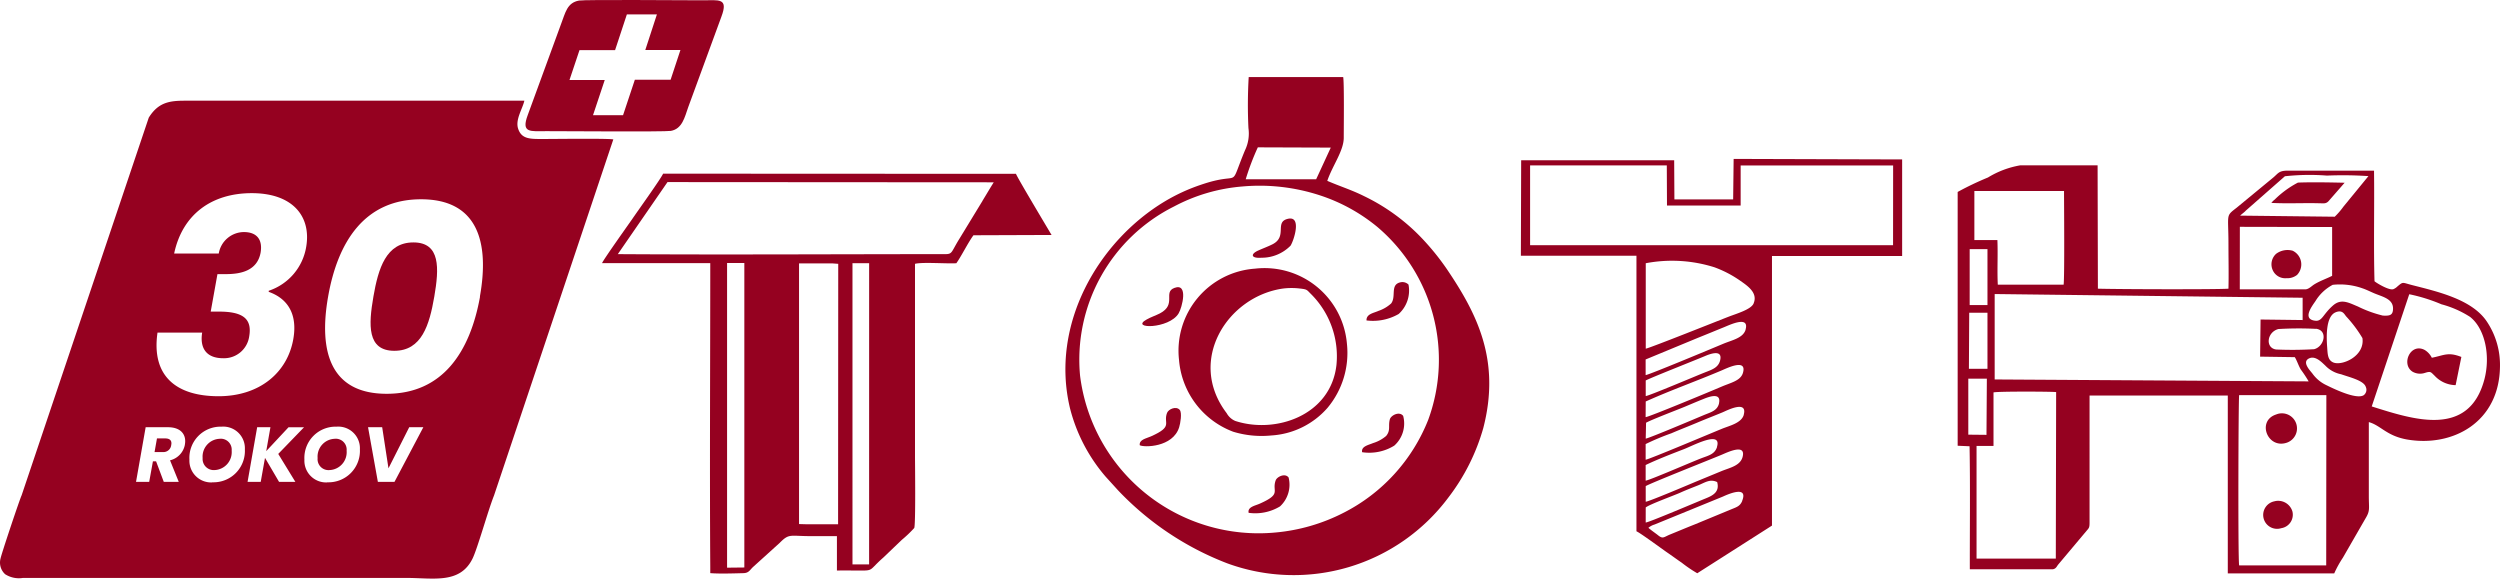 <svg id="Layer_2" data-name="Layer 2" xmlns="http://www.w3.org/2000/svg" width="229" height="53" viewBox="0 0 229 53">
  <g id="Layer_1" data-name="Layer 1">
    <path id="Path_451" data-name="Path 451" d="M143.217,12.014c1.424,0,10.816.071,11.361-.024,1.049-.187,1.267-1.256,1.594-2.182l3.039-8.287c.651-1.736-.221-1.494-1.741-1.494-1.4,0-10.782-.075-11.3.024-1.111.2-1.247,1.113-1.656,2.168l-3.035,8.294C140.832,12.225,141.708,12.014,143.217,12.014Zm2.991-7.419h3.26l1.08-3.274H153.3l-1.063,3.26h3.219l-.9,2.723H151.28L150.2,10.55h-2.752l1.073-3.22h-3.229Z" transform="translate(-93.128 0)" fill="#950120"/>
    <path id="Path_452" data-name="Path 452" d="M368.759,111.856c-.174.63.1.987-.341,1.528a3.354,3.354,0,0,1-1.2.653c-.419.18-1.1.3-1,.834a4.356,4.356,0,0,0,2.943-.6,2.712,2.712,0,0,0,.818-2.723C369.635,111.094,368.865,111.489,368.759,111.856Z" transform="translate(-241.448 -73.45)" fill="#950120"/>
    <path id="Path_453" data-name="Path 453" d="M613.162,49.1a8.844,8.844,0,0,0-2.133,1.559,1.478,1.478,0,0,0-.3.3c1.363.075,2.9,0,4.292.031.463,0,.681.078.933-.177l1.485-1.7C616.146,49.084,614.44,49.05,613.162,49.1Z" transform="translate(-402.671 -32.374)" fill="#950120"/>
    <path id="Path_454" data-name="Path 454" d="M611.14,113.963a1.382,1.382,0,1,0-.971-2.586C608.381,111.956,609.369,114.552,611.14,113.963Z" transform="translate(-401.677 -73.41)" fill="#950120"/>
    <path id="Path_455" data-name="Path 455" d="M612.691,67.358a1.745,1.745,0,0,0-1.516.289,1.3,1.3,0,0,0-.317,1.467,1.247,1.247,0,0,0,1.257.762,1.439,1.439,0,0,0,.981-.3A1.388,1.388,0,0,0,612.691,67.358Z" transform="translate(-402.687 -44.393)" fill="#950120"/>
    <path id="Path_456" data-name="Path 456" d="M428.409,42.77l-.044,3.71h-5.382l-.02-3.584H408.947l-.027,8.743h10.587V76.881c.3.112,2.33,1.606,2.773,1.913.5.34.879.626,1.383.97a12.179,12.179,0,0,0,1.414.96l6.844-4.366V51.666h11.923V42.818Zm-8.053,22.22c2.265-1.021,4.691-1.882,6.977-2.855.45-.191,2.31-1.113,1.932.221-.208.739-1.107.905-1.989,1.286-.991.425-6.68,2.791-6.929,2.78Zm0-.5V63.064c.681-.34,4.4-1.8,5.45-2.243.5-.211,1.625-.616,1.363.419-.177.681-.79.847-1.455,1.113-.858.34-5.1,2.141-5.365,2.141Zm6.721.647c-.15.7-.763.834-1.4,1.1-.807.34-4.827,2.042-5.321,2.158l.031-1.457c.416-.252,2.851-1.178,3.529-1.46.6-.252,1.141-.483,1.765-.732.457-.184,1.6-.616,1.39.391Zm-.187,4.016c-.2.66-.783.79-1.4,1.021-.9.34-4.8,2.042-5.14,2.066V70.81c1.056-.51,2.385-1.021,3.468-1.44.8-.293,3.55-1.807,3.062-.214Zm.426.715c.48-.2,2.248-1.072,1.914.2-.218.82-1.182.987-1.969,1.314l-2.32.956c-.582.245-4.319,1.831-4.585,1.834V72.743c.354-.238,6.013-2.474,6.953-2.872Zm-6.96,4.829c.341-.282,2.6-1.1,3.178-1.361s1.076-.446,1.618-.664c.654-.262,1.094-.613,1.748-.3.252.909-.412,1.239-1.046,1.494-.886.361-5.205,2.2-5.5,2.212Zm8.84-.6c-.181.442-.453.551-.913.732l-3.424,1.416c-.79.313-1.468.6-2.276.929-.579.238-.644.436-1.1.068-.266-.214-.62-.442-.882-.681a1.53,1.53,0,0,1,.562-.3l6.268-2.563c.491-.225,2.333-1.035,1.758.395Zm.146-7.9c-.208.786-1.363,1.021-2.044,1.31-.841.34-6.609,2.777-6.949,2.818V68.89a22.084,22.084,0,0,1,2.357-.987c.787-.34,1.557-.633,2.32-.956s1.577-.636,2.385-.97c.344-.146,2.289-1.154,1.925.221Zm.17-7.807c-.218.786-1.22.967-2.044,1.31-1.046.439-6.864,2.869-7.12,2.872V61.141l4.786-1.981c.777-.31,1.587-.647,2.385-.97.5-.2,2.347-1.1,1.986.2Zm.729-2.382c-.232.551-1.526.922-2.282,1.212-.807.31-7.116,2.832-7.6,2.934V52.326a12.885,12.885,0,0,1,6.3.374,10.223,10.223,0,0,1,2.3,1.191c.637.449,1.7,1.109,1.284,2.1Zm12.771-5.333H409.765v-7.31h12.522l.017,3.676h6.748V43.369h13.967Z" transform="translate(-269.608 -28.214)" fill="#950120"/>
    <path id="Path_457" data-name="Path 457" d="M319.289,35.721a18.186,18.186,0,0,0-5.484-4.06c-1.148-.572-2.187-.888-3.372-1.4.48-1.409,1.523-2.77,1.509-3.972,0-.9.048-5.027-.051-5.534h-8.656a44.124,44.124,0,0,0-.024,4.669,3.545,3.545,0,0,1-.317,2.042c-1.567,3.784-.14,1.821-4.04,3.155a16.85,16.85,0,0,0-3.267,1.5c-6.132,3.662-10.56,11.3-8.721,18.97a15.4,15.4,0,0,0,3.27,6.272L291.26,58.6a27.211,27.211,0,0,0,9.985,6.687,17.68,17.68,0,0,0,20.286-6.027,18.861,18.861,0,0,0,3.192-6.354c1.6-6.191-.552-10.434-3.315-14.529A22.993,22.993,0,0,0,319.289,35.721Zm-15.22-8.529,6.684.024-1.339,2.9h-6.452a22.907,22.907,0,0,1,1.107-2.92Zm15.609,24.96a16.256,16.256,0,0,1-7.743,8.508,16.967,16.967,0,0,1-6.234,1.811,16.478,16.478,0,0,1-17.911-14.348A15.684,15.684,0,0,1,296.4,32.607a16.063,16.063,0,0,1,6.265-1.831,17.73,17.73,0,0,1,7.137.827,16.137,16.137,0,0,1,5.229,2.889A15.951,15.951,0,0,1,319.678,52.152Z" transform="translate(-188.854 -13.695)" fill="#950120"/>
    <path id="Path_458" data-name="Path 458" d="M574.886,58.875c-1.329-2.073-4.476-2.787-6.868-3.4-.947-.242-.818-.34-1.363.116a1.172,1.172,0,0,1-.382.255c-.378.123-1.472-.524-1.72-.728-.092-3.189,0-6.851-.044-10.132h-7.876c-.838,0-.879.228-1.339.619l-3.359,2.77c-1.042.81-.76.51-.76,3.339,0,1.344.034,2.723,0,4.084-1.053.085-10.414.054-11.96,0l-.027-11.3h-7.075a8.407,8.407,0,0,0-2.97,1.116,27.5,27.5,0,0,0-2.773,1.324V70.185l1.09.048c.068,3.5.017,7.8.024,11.265H535.1c.3-.061.341-.269.5-.453l2.6-3.094c.218-.248.252-.3.252-.749V65.583h12.662V81.878h9.75a9.522,9.522,0,0,1,.787-1.429l2.064-3.584c.453-.742.317-.875.317-2.09V68.02c1.1.3,1.628,1.276,3.543,1.6,4.156.7,8.435-1.593,8.472-6.735A7.143,7.143,0,0,0,574.886,58.875Zm-22.142-10.21,3.6-3.165a20.9,20.9,0,0,1,3.853-.061,35.087,35.087,0,0,1,3.8.048l-2.293,2.8a6.66,6.66,0,0,1-.794.919l-8.67-.1c.2-.184.32-.252.5-.429Zm-.525,1.467,8.452.017v4.472c-.549.279-1.083.446-1.628.779-.238.146-.473.412-.77.456h-6.06Zm-24.312-3.284h8.206c0,1.045.058,7.848-.037,8.583h-6.03c-.068-1.307.02-2.74-.037-4.084H527.9V46.858Zm-.436,5.326H529.1V57.3H527.47ZM527.429,58H529.1v5.139h-1.7Zm-.085,11.17V64.038h1.7l-.034,5.149Zm8.016,11.35H528.1V70.205h1.553V65.3c.365-.1,5.134-.085,5.737-.031Zm-5.6-16.407V56.289l28.209.34v2.042l-3.853-.048-.041,3.4,3.175.048c.174.248.341.786.555,1.137a11.412,11.412,0,0,1,.715,1.082Zm29.422-4.645c1.141.136.77,1.647-.167,1.875a34.323,34.323,0,0,1-3.461.027c-1.022-.123-.875-1.589.194-1.875a30.957,30.957,0,0,1,3.434-.017Zm.947,21.676h-7.975c-.116-.568-.068-15.315,0-15.594h7.988Zm3.407-15.573c-.715.4-2.875-.681-3.444-.96a3.3,3.3,0,0,1-1.233-1.048c-.235-.3-1-1.075-.269-1.392.583-.252,1.175.422,1.438.653a2.732,2.732,0,0,0,1.465.813c.8.282,2.075.572,2.262,1.161a.623.623,0,0,1-.228.783Zm-2.545-7.61c.623-.252.787.163.964.374a11.637,11.637,0,0,1,1.492,1.988c.238,1.661-1.86,2.559-2.657,2.239-.528-.214-.528-.762-.572-1.392C560.159,60.4,560.04,58.348,560.99,57.963Zm2.071-.517c-.835-.34-1.54-.779-2.306-.109-.933.813-.988,1.463-1.618,1.4-1.24-.129-.317-1.327,0-1.79a4.083,4.083,0,0,1,1.587-1.5,6.183,6.183,0,0,1,2.725.32c.382.129.719.306,1.1.466.749.313,1.7.5,1.7,1.382,0,.636-.313.681-.933.65A10.942,10.942,0,0,1,563.062,57.446Zm11.555,6.67c-1.431,5.37-6.513,3.669-10.318,2.471l3.437-10.278a15.594,15.594,0,0,1,2.95.922,9.225,9.225,0,0,1,2.62,1.154C574.651,59.434,575.2,61.887,574.617,64.117Z" transform="translate(-347.048 -29.355)" fill="#950120"/>
    <path id="Path_459" data-name="Path 459" d="M649.521,94.631a1.726,1.726,0,0,0-.661-.718c-1.308-.681-2.19,1.344-1.083,2.008a1.4,1.4,0,0,0,1.1.1c.559-.177.538-.085.9.255a2.682,2.682,0,0,0,1.925.864l.525-2.583C651,94.076,650.655,94.409,649.521,94.631Z" transform="translate(-426.766 -61.86)" fill="#950120"/>
    <path id="Path_460" data-name="Path 460" d="M610.173,137.337a1.249,1.249,0,0,0,1.022-1.521,1.359,1.359,0,0,0-1.669-.936A1.272,1.272,0,1,0,610.173,137.337Z" transform="translate(-401.207 -88.956)" fill="#950120"/>
    <path id="Path_461" data-name="Path 461" d="M323.868,72.213a7.536,7.536,0,0,0-6.956,8.375,7.685,7.685,0,0,0,4.967,6.565,8.93,8.93,0,0,0,3.481.34,7.432,7.432,0,0,0,5.157-2.535,7.852,7.852,0,0,0,1.775-5.854A7.573,7.573,0,0,0,323.868,72.213Zm7.46,8.849c-.535,4.6-5.566,6.31-9.269,5.1a1.635,1.635,0,0,1-.784-.711c-3.682-4.839.092-10.71,5.175-11.418a6.438,6.438,0,0,1,1.536,0c.681.075.62.119.995.487a8.037,8.037,0,0,1,2.347,6.548Z" transform="translate(-208.912 -47.604)" fill="#950120"/>
    <path id="Path_462" data-name="Path 462" d="M337.631,62.4a3.7,3.7,0,0,0,2.664-1.106c.3-.47,1.049-2.75-.235-2.461s0,1.637-1.444,2.348c-.4.2-.875.374-1.291.562C336.6,62.068,336.671,62.476,337.631,62.4Z" transform="translate(-222.079 -38.792)" fill="#950120"/>
    <path id="Path_463" data-name="Path 463" d="M367.409,79.437a4.726,4.726,0,0,0,2.947-.592,2.89,2.89,0,0,0,.9-2.692.794.794,0,0,0-.681-.221c-1.056.187-.409,1.293-.91,1.95a3.292,3.292,0,0,1-1.165.681C368.049,78.767,367.385,78.842,367.409,79.437Z" transform="translate(-242.237 -50.084)" fill="#950120"/>
    <path id="Path_464" data-name="Path 464" d="M310.452,79.692c.32-.534.916-2.825-.392-2.328-1.053.395.238,1.508-1.318,2.328-.385.2-.831.34-1.22.562C305.931,81.132,309.579,81.149,310.452,79.692Z" transform="translate(-202.489 -50.989)" fill="#950120"/>
    <path id="Path_465" data-name="Path 465" d="M167.437,46.74c-.2.459-2.337,3.431-2.8,4.115-.364.528-2.7,3.8-2.793,4.084h9.913c0,9.131-.061,18.657,0,27.788v.606c.855.068,2.173.024,3.045,0,.494-.017.572-.286.882-.572l2.432-2.2c.869-.885.937-.619,2.81-.619h2.432v3.155c.705-.02,1.438,0,2.146,0,1.22,0,.8-.044,2.1-1.188l1.7-1.627a10.99,10.99,0,0,0,1.134-1.082c.143-.262.072-5.966.072-6.572V55c.681-.177,2.878,0,3.785-.054.439-.6,1.07-1.885,1.57-2.563l7.154-.027c-.341-.582-3.134-5.241-3.26-5.6Zm7.44,36.075-1.581.017V54.925h1.581Zm8.588-3.961h-2.957l-.62-.017V54.959h3.042l.548.041Zm2.841,3.676h-1.523V54.942h1.526Zm10.4-33.318L194.6,52.669c-.794,1.269-.634,1.443-1.335,1.443-9.927,0-20.064.065-29.977,0l4.551-6.6,29.885.02C197.363,48.1,197.06,48.629,196.7,49.211Z" transform="translate(-106.696 -30.833)" fill="#950120"/>
    <path id="Path_466" data-name="Path 466" d="M308.923,110.264c-.375.984.62,1.218-1.478,2.151-.436.194-1.083.289-1.022.807.364.214,3.032.211,3.611-1.644.109-.34.279-1.327.051-1.593C309.761,109.611,309.059,109.91,308.923,110.264Z" transform="translate(-202.023 -72.44)" fill="#950120"/>
    <path id="Path_467" data-name="Path 467" d="M338.173,128.388c-.392,1.045.613,1.229-1.485,2.154-.405.18-1.117.293-.995.83a4.378,4.378,0,0,0,2.872-.589,2.705,2.705,0,0,0,.787-2.648C339.028,127.708,338.3,128.062,338.173,128.388Z" transform="translate(-221.316 -84.397)" fill="#950120"/>
    <path id="Path_468" data-name="Path 468" d="M86.936,118.093a1.63,1.63,0,0,0-1.577,1.766,1,1,0,0,0,1.087,1.1,1.64,1.64,0,0,0,1.57-1.777,1,1,0,0,0-1.08-1.092Z" transform="translate(-56.265 -77.9)" fill="#950120"/>
    <path id="Path_469" data-name="Path 469" d="M56.02,118.092a1.632,1.632,0,0,0-1.577,1.766,1.021,1.021,0,0,0,1.09,1.1,1.642,1.642,0,0,0,1.57-1.777,1,1,0,0,0-1.083-1.092Z" transform="translate(-35.882 -77.899)" fill="#950120"/>
    <path id="Path_470" data-name="Path 470" d="M42.494,118h-.753l-.221,1.249h.756a.715.715,0,0,0,.77-.64C43.128,118.231,42.951,118,42.494,118Z" transform="translate(-27.363 -77.841)" fill="#950120"/>
    <path id="Path_471" data-name="Path 471" d="M56.142,30.646c-.484-.1-5.532-.037-6.455-.037-1.145,0-1.945.024-2.262-.936-.279-.837.392-1.8.569-2.573H17.188c-1.455,0-2.64,0-3.6,1.555L1.941,63.253c-.17.34-1.833,5.316-1.925,5.765a1.446,1.446,0,0,0,.416,1.457,2.317,2.317,0,0,0,1.625.34H37.191c2.477,0,4.892.572,6.05-1.759.453-.909,1.427-4.424,1.972-5.786h0Zm-41.75,17.7h4.088c-.225,1.406.368,2.345,1.928,2.345a2.329,2.329,0,0,0,2.385-2.025c.269-1.606-.6-2.246-2.77-2.246h-.76l.617-3.434h.79c1.41,0,2.868-.34,3.165-1.977.2-1.208-.371-1.875-1.533-1.875A2.354,2.354,0,0,0,20,41.1H15.914c.753-3.567,3.42-5.53,7.106-5.53,3.805,0,5.45,2.175,4.994,4.891a5.106,5.106,0,0,1-3.437,4.05v.1c1.679.592,2.671,1.977,2.248,4.346-.542,3.039-3.066,5.214-6.847,5.214s-6.179-1.766-5.587-5.84ZM16.9,58.6a1.815,1.815,0,0,1-1.363,1.443l.8,1.974H14.964l-.705-1.882h-.29l-.341,1.882H12.422l.882-5.006h2.044c1.216,0,1.707.715,1.55,1.579Zm2.528,3.465a1.992,1.992,0,0,1-2.115-2.093,2.857,2.857,0,0,1,2.947-3.012,1.98,1.98,0,0,1,2.132,2.073,2.873,2.873,0,0,1-2.964,3.022Zm7.59-.048H25.524l-1.288-2.2-.392,2.2H22.639l.879-5.006h1.216L24.349,59.2l2.044-2.188h1.421l-2.364,2.444Zm2.947.048a1.992,1.992,0,0,1-2.119-2.093,2.86,2.86,0,0,1,2.95-3.012,1.98,1.98,0,0,1,2.132,2.073,2.876,2.876,0,0,1-2.974,3.022Zm6.132-.048H34.575l-.9-5.006H34.97l.576,3.764,1.9-3.764h1.294Zm7.835-16.962c-.91,5.05-3.417,8.893-8.55,8.893s-6.254-3.842-5.365-8.9,3.362-8.917,8.516-8.917S44.822,40,43.919,45.049Z" transform="translate(0.038 -17.877)" fill="#950120"/>
    <path id="Path_472" data-name="Path 472" d="M103.53,65.25c-2.5,0-3.216,2.382-3.662,4.965s-.593,4.962,1.918,4.962S105,72.8,105.445,70.215,106.027,65.25,103.53,65.25Z" transform="translate(-65.664 -43.044)" fill="#950120"/>
  </g>
</svg>
